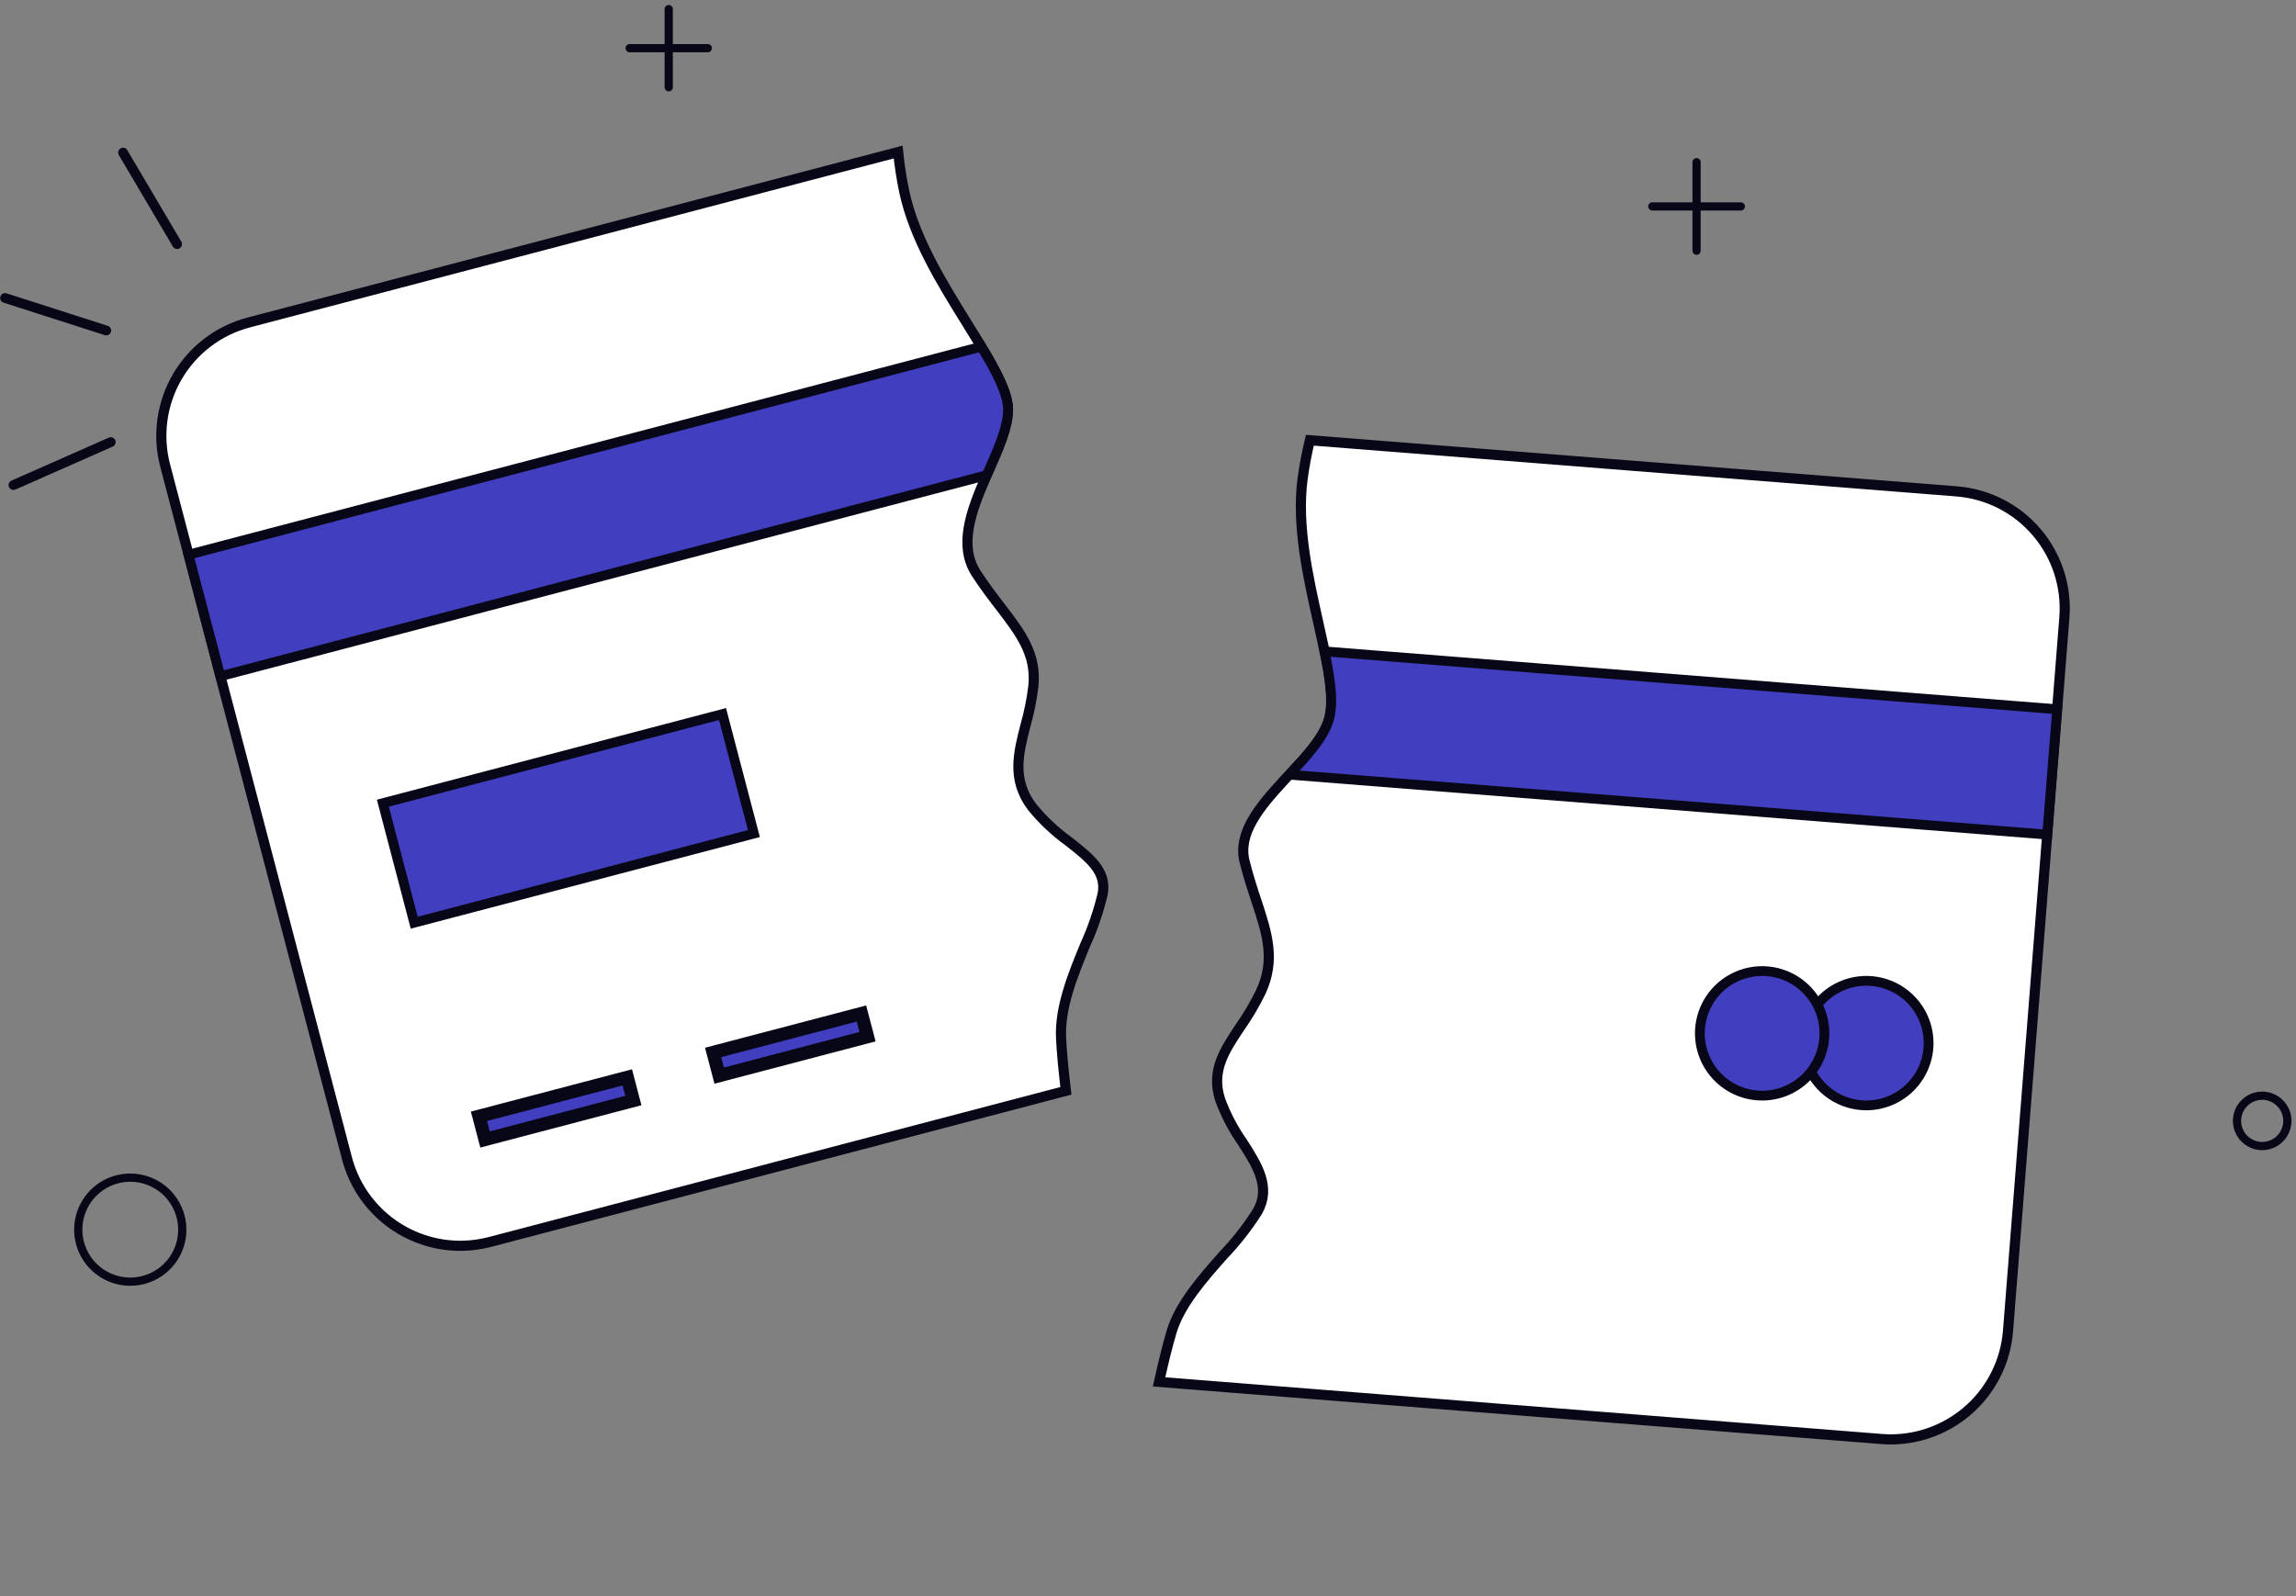 <svg width="453" height="315" viewBox="0 0 453 315" fill="none" xmlns="http://www.w3.org/2000/svg">
<rect x="0" y="0" width="453" height="315" fill="#808080" stroke="none"/>
<path d="M334.732 32V49.465" stroke="#080717" stroke-width="1.623" stroke-miterlimit="10" stroke-linecap="round"/>
<path d="M326 40.732H343.465" stroke="#080717" stroke-width="1.623" stroke-miterlimit="10" stroke-linecap="round"/>
<path d="M131.94 1.793V17.219" stroke="#080717" stroke-width="1.623" stroke-miterlimit="10" stroke-linecap="round"/>
<path d="M124.228 9.506H139.653" stroke="#080717" stroke-width="1.623" stroke-miterlimit="10" stroke-linecap="round"/>
<path d="M35.966 242.633C35.967 244.663 35.366 246.647 34.239 248.336C33.111 250.024 31.509 251.34 29.633 252.118C27.758 252.895 25.694 253.099 23.703 252.703C21.712 252.308 19.883 251.33 18.447 249.895C17.011 248.46 16.033 246.631 15.637 244.64C15.241 242.649 15.444 240.585 16.221 238.71C16.998 236.834 18.313 235.231 20.001 234.103C21.689 232.975 23.674 232.373 25.704 232.373C28.425 232.374 31.035 233.455 32.959 235.378C34.883 237.302 35.965 239.912 35.966 242.633Z" stroke="#080717" stroke-width="1.623" stroke-miterlimit="10"/>
<path d="M451.296 221.174C451.296 222.157 451.004 223.117 450.458 223.934C449.912 224.751 449.136 225.387 448.229 225.763C447.321 226.139 446.322 226.237 445.359 226.046C444.395 225.854 443.51 225.381 442.815 224.686C442.121 223.991 441.648 223.106 441.456 222.143C441.264 221.179 441.362 220.181 441.738 219.273C442.114 218.365 442.751 217.589 443.568 217.043C444.384 216.497 445.345 216.206 446.327 216.206C447.645 216.206 448.909 216.729 449.84 217.661C450.772 218.593 451.296 219.857 451.296 221.174Z" stroke="#080717" stroke-width="1.623" stroke-miterlimit="10"/>
<path d="M71.875 201.194C71.875 202.176 71.583 203.137 71.037 203.954C70.491 204.77 69.716 205.407 68.808 205.783C67.9 206.159 66.901 206.257 65.938 206.065C64.974 205.874 64.089 205.401 63.395 204.706C62.7 204.011 62.227 203.126 62.035 202.163C61.843 201.199 61.942 200.2 62.317 199.293C62.693 198.385 63.33 197.609 64.147 197.063C64.963 196.517 65.924 196.226 66.906 196.226C68.224 196.226 69.488 196.749 70.42 197.681C71.351 198.613 71.875 199.876 71.875 201.194Z" stroke="#080717" stroke-width="1.623" stroke-miterlimit="10"/>
<path d="M191.371 198.354C193.349 198.563 195.122 197.128 195.331 195.15C195.539 193.172 194.105 191.399 192.127 191.19C190.148 190.981 188.375 192.416 188.167 194.394C187.958 196.372 189.392 198.145 191.371 198.354Z" fill="#413EC0"/>
<path d="M90.809 245.823C85.701 245.818 80.739 244.123 76.696 241.001C72.653 237.879 69.757 233.507 68.46 228.567L43.696 134.228L36.999 108.657L32.589 91.873C31.029 85.943 31.889 79.636 34.979 74.34C38.069 69.044 43.136 65.193 49.066 63.633L177.203 30C177.465 32.596 177.862 35.177 178.392 37.732C180.338 46.982 185.915 55.958 190.84 63.878C191.693 65.249 192.521 66.579 193.303 67.871C196.649 73.377 198.877 77.688 198.877 80.841C198.877 84.218 197.066 88.332 195.148 92.686L194.519 94.121C191.507 101.049 189.095 107.715 192.624 113.161C194.232 115.637 195.904 117.819 197.382 119.745C201.372 124.954 204.52 129.062 203.883 135.405C203.569 138.003 203.053 140.573 202.34 143.091C200.92 148.615 199.578 153.83 203.602 159.2C205.708 161.784 208.143 164.08 210.845 166.032C215.036 169.325 218.345 171.925 217.568 176.335C216.751 179.808 215.594 183.192 214.113 186.438C211.747 192.206 209.066 198.742 209.346 204.755C209.469 207.446 209.784 210.883 210.302 215.243L96.697 245.059C94.777 245.565 92.799 245.822 90.813 245.823" fill="white"/>
<path d="M90.809 245.823C85.701 245.818 80.739 244.123 76.696 241.001C72.653 237.879 69.757 233.507 68.46 228.567L43.696 134.228L36.999 108.657L32.589 91.873C31.029 85.943 31.889 79.636 34.979 74.34C38.069 69.044 43.136 65.193 49.066 63.633L177.203 30C177.465 32.596 177.862 35.177 178.392 37.732C180.338 46.982 185.915 55.958 190.84 63.878C191.693 65.249 192.521 66.579 193.303 67.871C196.649 73.377 198.877 77.688 198.877 80.841C198.877 84.218 197.066 88.332 195.148 92.686L194.519 94.121C191.507 101.049 189.095 107.715 192.624 113.161C194.232 115.637 195.904 117.819 197.382 119.745C201.372 124.954 204.52 129.062 203.883 135.405C203.569 138.003 203.053 140.573 202.34 143.091C200.92 148.615 199.578 153.83 203.602 159.2C205.708 161.784 208.143 164.08 210.845 166.032C215.036 169.325 218.345 171.925 217.568 176.335C216.751 179.808 215.594 183.192 214.113 186.438C211.747 192.206 209.066 198.742 209.346 204.755C209.469 207.446 209.784 210.883 210.302 215.243L96.697 245.059C94.777 245.565 92.799 245.822 90.813 245.823" stroke="#080717" stroke-width="2"/>
<path d="M37.194 109.455L193.625 68.398C196.794 73.652 198.882 77.79 198.882 80.841C198.882 84.218 197.07 88.332 195.153 92.688L194.684 93.755L43.488 133.431L37.194 109.455Z" fill="#413EC0" stroke="#080717" stroke-width="1.929"/>
<path d="M142.553 140.895L75.537 158.484L81.727 182.069L148.743 164.48L142.553 140.895Z" fill="#413EC0" stroke="#080717" stroke-width="1.929"/>
<path d="M123.765 212.586L94.496 220.269L95.696 224.842L124.965 217.159L123.765 212.586Z" fill="#413EC0" stroke="#080717" stroke-width="0.965"/>
<path d="M123.178 213.592L123.959 216.573L96.283 223.837L95.501 220.857L123.178 213.592ZM124.351 211.583L93.492 219.685L95.11 225.849L125.968 217.746L124.351 211.583Z" stroke="#080717" stroke-width="0.965"/>
<path d="M169.953 199.984L140.692 207.67L141.893 212.242L171.154 204.556L169.953 199.984Z" fill="#413EC0" stroke="#080717" stroke-width="0.964"/>
<path d="M169.375 200.992L170.156 203.974L142.48 211.237L141.698 208.258L169.375 200.992ZM170.548 198.983L139.689 207.086L141.307 213.25L172.165 205.147L170.548 198.983Z" stroke="#080717" stroke-width="0.965"/>
<path d="M373.147 284.025C372.537 284.025 371.921 284.001 371.301 283.953L228.677 272.678C229.593 268.545 230.404 265.304 231.149 262.799C232.761 257.38 237.316 252.237 241.335 247.697C243.884 245.034 246.16 242.124 248.13 239.008C250.798 234.238 248.044 229.931 245.126 225.372C243.293 222.762 241.811 219.924 240.717 216.929C238.925 211.285 241.57 207.312 244.632 202.711C246.183 200.501 247.558 198.173 248.746 195.748C251.716 189.377 250.005 184.183 247.836 177.607C247.05 175.221 246.235 172.754 245.547 169.95C244.203 164.436 248.409 159.309 253.217 154.102L254.266 152.973C257.642 149.356 260.826 145.941 262.048 142.424C263.218 139.074 262.558 134.212 261.111 127.458C260.797 125.973 260.451 124.434 260.095 122.85C258.084 113.885 255.811 103.728 256.982 94.641C257.328 92.026 257.814 89.432 258.436 86.869L386.073 96.961C392.183 97.453 397.849 100.347 401.829 105.01C405.809 109.673 407.777 115.723 407.303 121.835L396.174 262.723C395.692 268.509 393.061 273.905 388.799 277.848C384.536 281.791 378.952 283.994 373.146 284.024" fill="white"/>
<path d="M373.147 284.025C372.537 284.025 371.921 284.001 371.301 283.953L228.677 272.678C229.593 268.545 230.404 265.304 231.149 262.799C232.761 257.38 237.316 252.237 241.335 247.697C243.884 245.034 246.16 242.124 248.13 239.008C250.798 234.238 248.044 229.931 245.126 225.372C243.293 222.762 241.811 219.924 240.717 216.929C238.925 211.285 241.57 207.312 244.632 202.711C246.183 200.501 247.558 198.173 248.746 195.748C251.716 189.377 250.005 184.183 247.836 177.607C247.05 175.221 246.235 172.754 245.547 169.95C244.203 164.436 248.409 159.309 253.217 154.102L254.266 152.973C257.642 149.356 260.826 145.941 262.048 142.424C263.218 139.074 262.558 134.212 261.111 127.458C260.797 125.973 260.451 124.434 260.095 122.85C258.084 113.885 255.811 103.728 256.982 94.641C257.328 92.026 257.814 89.432 258.436 86.869L386.073 96.961C392.183 97.453 397.849 100.347 401.829 105.01C405.809 109.673 407.777 115.723 407.303 121.835L396.174 262.723C395.692 268.509 393.061 273.905 388.799 277.848C384.536 281.791 378.952 283.994 373.146 284.024" stroke="#080717" stroke-width="2"/>
<path d="M254.375 152.859C257.706 149.285 260.838 145.903 262.049 142.424C263.157 139.254 262.628 134.734 261.34 128.534L405.875 139.954L403.917 164.686L254.375 152.859Z" fill="#413EC0" stroke="#080717" stroke-width="1.929"/>
<path d="M368.225 218.119C365.794 218.119 363.418 217.398 361.397 216.047C359.376 214.696 357.8 212.777 356.87 210.531C355.94 208.285 355.697 205.814 356.171 203.43C356.645 201.046 357.816 198.856 359.535 197.137C361.254 195.418 363.444 194.247 365.828 193.773C368.212 193.299 370.683 193.542 372.929 194.472C375.175 195.402 377.094 196.978 378.445 198.999C379.796 201.02 380.517 203.396 380.517 205.827C380.513 209.086 379.217 212.21 376.913 214.515C374.608 216.819 371.484 218.115 368.225 218.119Z" fill="#413EC0" stroke="#080717" stroke-width="1.929"/>
<path d="M347.669 216.193C345.238 216.193 342.862 215.472 340.841 214.122C338.82 212.771 337.244 210.851 336.314 208.606C335.384 206.36 335.141 203.889 335.615 201.504C336.089 199.12 337.26 196.93 338.979 195.211C340.698 193.493 342.888 192.322 345.272 191.848C347.656 191.373 350.127 191.617 352.373 192.547C354.619 193.477 356.538 195.052 357.889 197.073C359.24 199.094 359.961 201.471 359.961 203.902C359.957 207.16 358.661 210.285 356.356 212.589C354.052 214.893 350.928 216.19 347.669 216.193Z" fill="#413EC0" stroke="#080717" stroke-width="1.929"/>
<path d="M24.278 30.11L34.943 48.169" stroke="#080717" stroke-width="0.965"/>
<path d="M24.278 30.11L34.943 48.169" stroke="#080717" stroke-width="1.929" stroke-miterlimit="10" stroke-linecap="round"/>
<path d="M1 58.802L20.968 65.215" stroke="#080717" stroke-width="0.965"/>
<path d="M1 58.802L20.968 65.215" stroke="#080717" stroke-width="1.929" stroke-miterlimit="10" stroke-linecap="round"/>
<path d="M2.663 95.712L21.848 87.238" stroke="#080717" stroke-width="0.965"/>
<path d="M2.663 95.712L21.848 87.238" stroke="#080717" stroke-width="1.929" stroke-miterlimit="10" stroke-linecap="round"/>
</svg>
